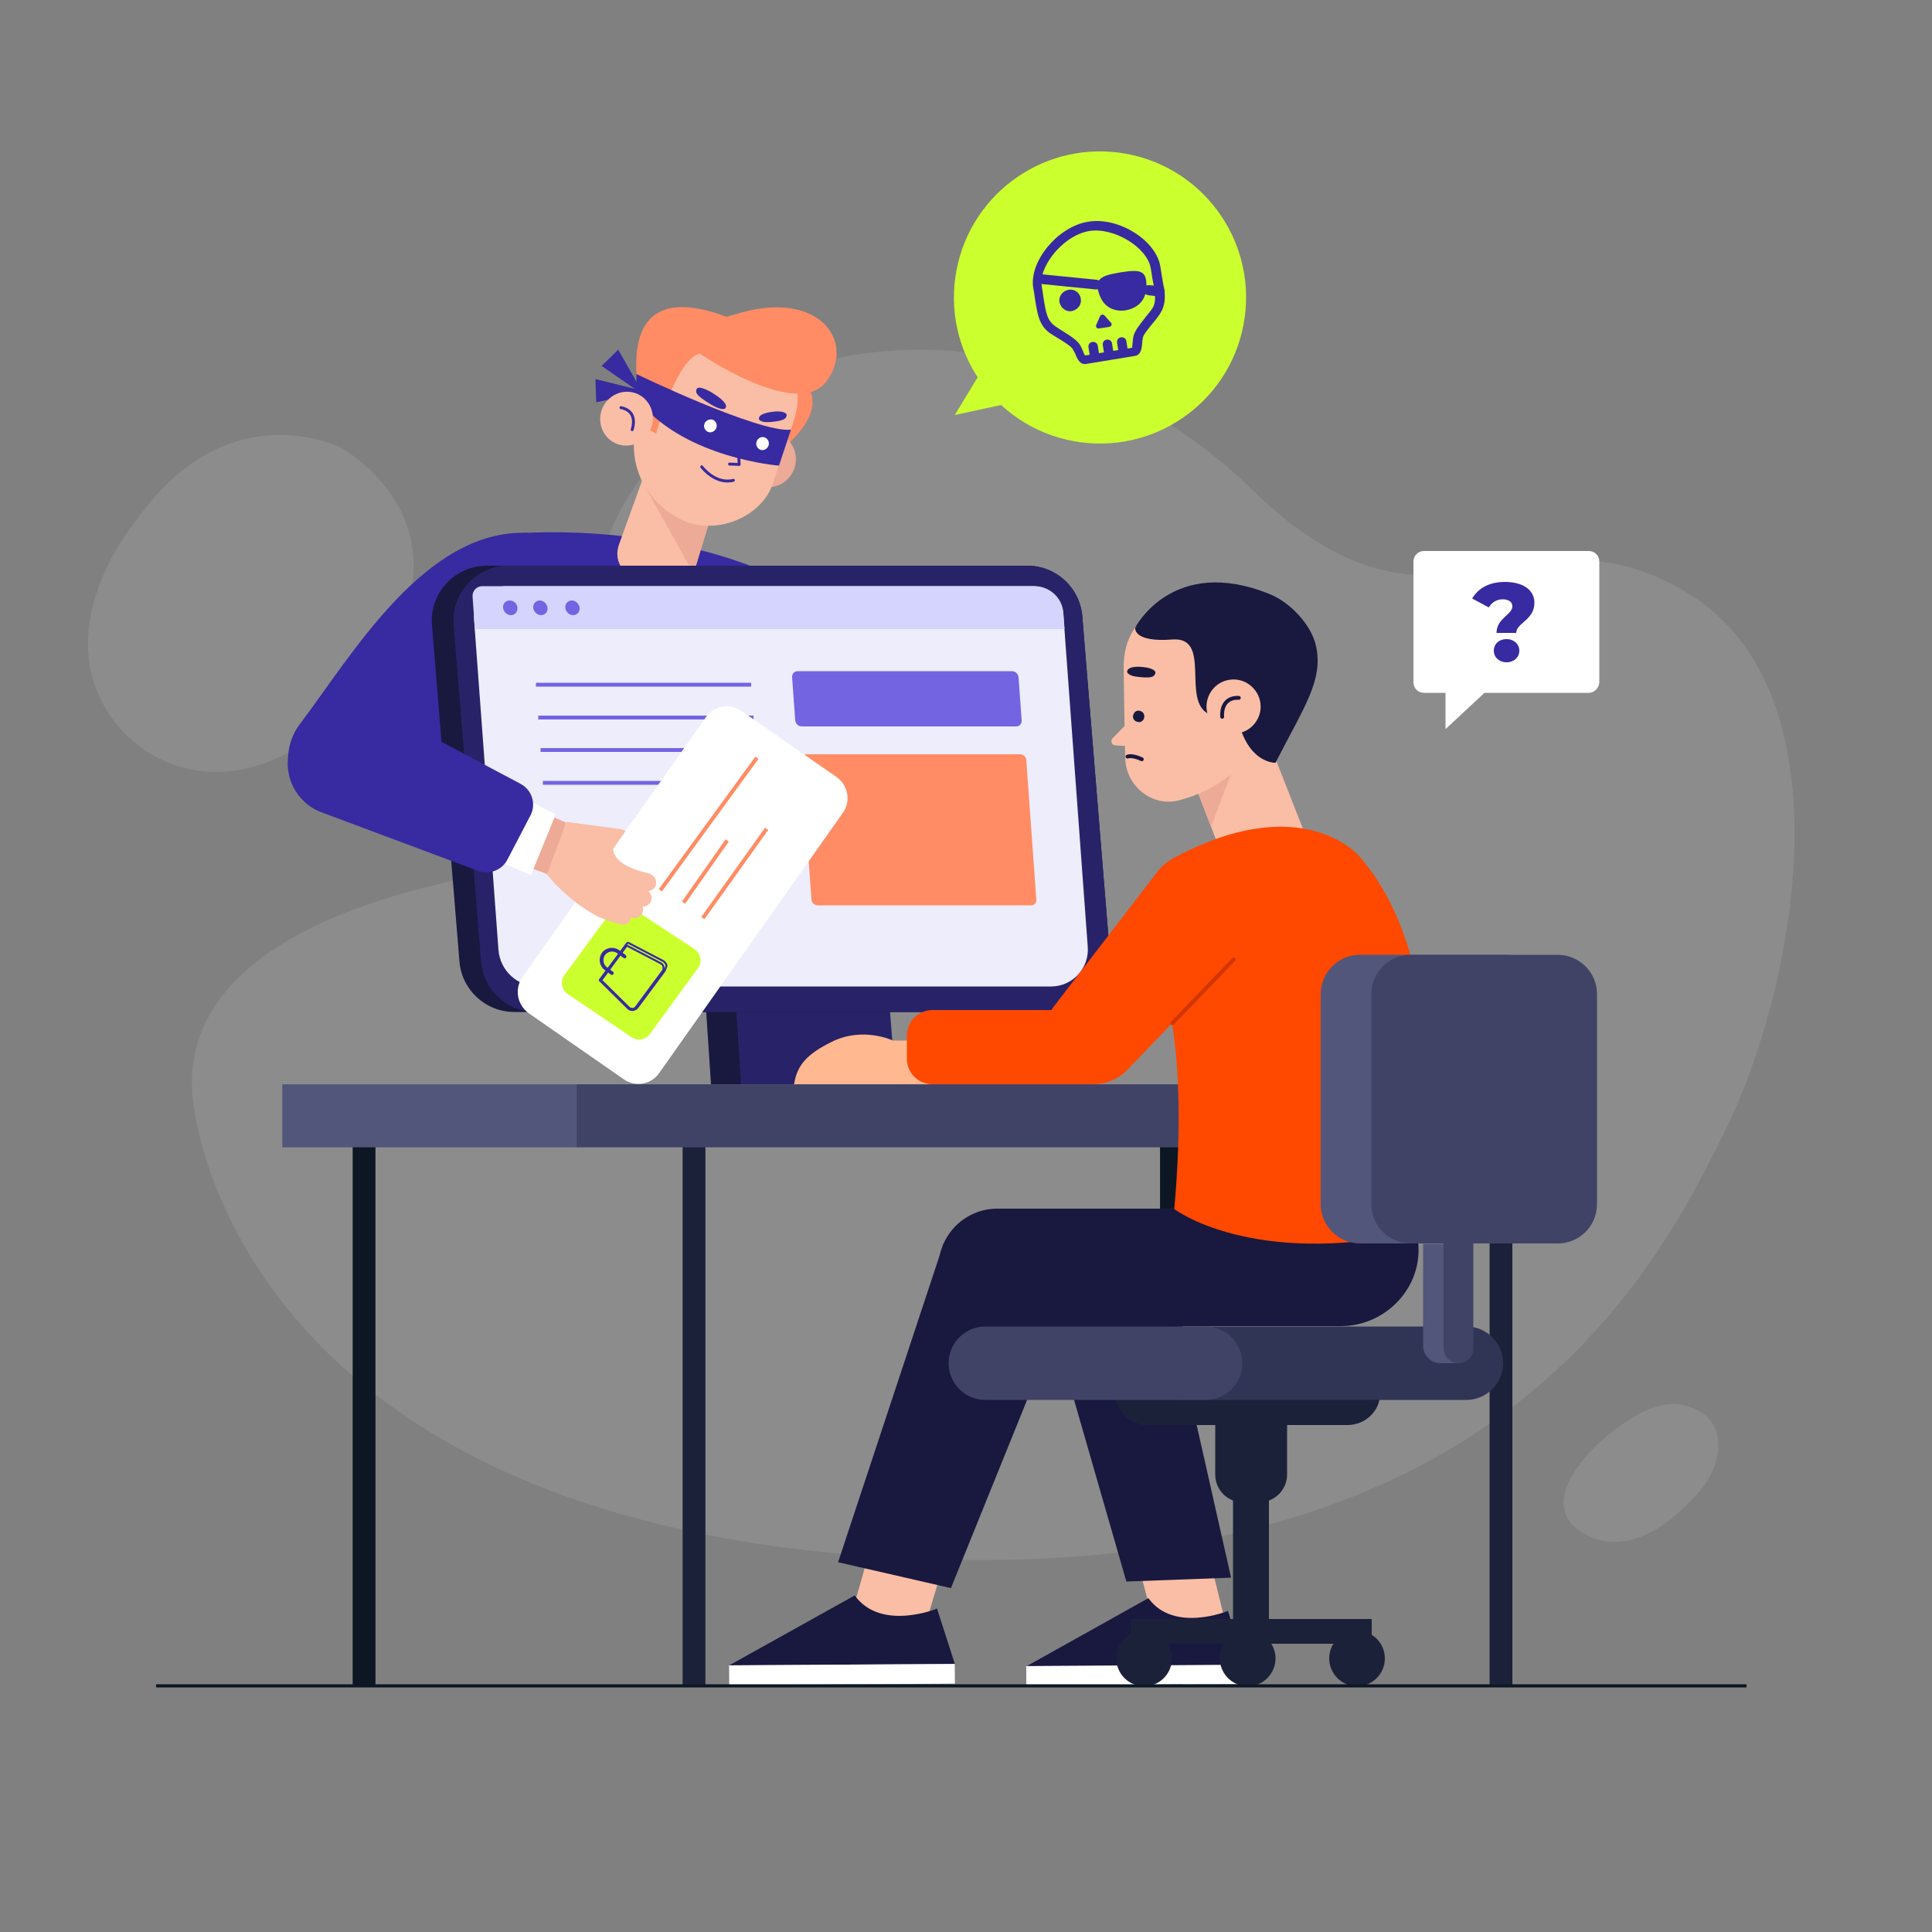 <?xml version="1.0" encoding="utf-8"?>
<!-- Generator: Adobe Illustrator 28.0.0, SVG Export Plug-In . SVG Version: 6.00 Build 0)  -->
<svg version="1.1" id="OBJECTS" xmlns="http://www.w3.org/2000/svg" xmlns:xlink="http://www.w3.org/1999/xlink" x="0px" y="0px"
	 viewBox="0 0 500 500" style="enable-background:new 0 0 500 500;" xml:space="preserve">
<rect x="0" y="0" width="500" height="500" fill="#808080" stroke="none"/>
<style type="text/css">
	.st0{opacity:0.1;}
	.st1{fill:#FFFFFF;}
	.st2{fill:#1C213A;}
	.st3{fill:#0D1723;}
	.st4{fill:#404366;}
	.st5{fill:#51567A;}
	.st6{fill:#382AA0;}
	.st7{fill:#FF8C64;}
	.st8{fill:#EDAA96;}
	.st9{fill:#F9BEA5;}
	.st10{fill:none;stroke:#382AA0;stroke-width:0.75;stroke-linecap:round;stroke-linejoin:round;stroke-miterlimit:10;}
	.st11{fill:#CCFF2E;}
	.st12{fill-rule:evenodd;clip-rule:evenodd;fill:#382AA0;}
	.st13{fill:#19183F;}
	.st14{fill:#282368;}
	.st15{clip-path:url(#XMLID_00000035498002069662002590000003569651680881428364_);fill:#282368;}
	.st16{fill:#EDEDFC;}
	.st17{fill:#D5D4FF;}
	.st18{fill:#7364E2;}
	.st19{fill:none;stroke:#7364E2;stroke-miterlimit:10;}
	.st20{fill:none;stroke:#382AA0;stroke-width:0.5;stroke-linecap:round;stroke-linejoin:round;stroke-miterlimit:10;}
	.st21{fill:none;stroke:#FF8C64;stroke-miterlimit:10;}
	.st22{fill:none;stroke:#19183F;stroke-linecap:round;stroke-linejoin:round;stroke-miterlimit:10;}
	.st23{fill:#FF4800;}
	.st24{fill:#FFB890;}
	.st25{fill:none;stroke:#D13600;stroke-linecap:round;stroke-linejoin:round;stroke-miterlimit:10;}
	.st26{fill:#303556;}
	.st27{fill:none;stroke:#0D1723;stroke-width:0.811;stroke-miterlimit:10;}
</style>
<g class="st0">
	<path class="st1" d="M152.4,171.5c0.1,1.9,3.3,47.6-37.6,57c-47.3,10.9-68.1,31.2-64.8,56.8c3.3,25.6,30.8,110.9,185.3,118
		c151.9,7,193-73.6,211.5-111.4c17.6-35.9,32.6-112.5-10-138.4c-42.6-26-64.5,20.2-112.8-26.8C256.4,60.8,148.1,90.3,152.4,171.5z"
		/>
	<path class="st1" d="M435.4,363.6c0,0-5.4-1.9-14.7,4.4c-11,7.4-23.7,22.1-10.2,29.2c13.4,7,26.4-7.9,29.5-11.4
		C446,378.7,448,366.3,435.4,363.6z"/>
	<path class="st1" d="M35.8,134c0,0-20.2,23.2-10.3,45.8c10,22.6,44,32.6,71.3-6c27.3-38.6-8.7-58-8.7-58S59.2,101.2,35.8,134z"/>
</g>
<g>
	<g>
		
			<rect x="385.5" y="290" transform="matrix(-1 -1.224647e-16 1.224647e-16 -1 776.903 726.051)" class="st2" width="5.9" height="146.1"/>
		
			<rect x="300.1" y="290" transform="matrix(-1 -1.224647e-16 1.224647e-16 -1 606.214 726.051)" class="st3" width="5.9" height="146.1"/>
		
			<rect x="176.6" y="290" transform="matrix(-1 -1.224647e-16 1.224647e-16 -1 359.159 726.051)" class="st2" width="5.9" height="146.1"/>
		
			<rect x="91.3" y="290" transform="matrix(-1 -1.224647e-16 1.224647e-16 -1 188.471 726.051)" class="st3" width="5.9" height="146.1"/>
		
			<rect x="149.1" y="280.6" transform="matrix(-1 -1.224647e-16 1.224647e-16 -1 559.937 577.524)" class="st4" width="261.7" height="16.3"/>
		
			<rect x="73" y="280.6" transform="matrix(-1 -1.224647e-16 1.224647e-16 -1 222.154 577.524)" class="st5" width="76.1" height="16.3"/>
	</g>
	<g>
		<g>
			<g>
				<path class="st6" d="M134.9,138c0,0,41.4-3.5,73.9,15.3l-37.4,33.7l-43.6-12.3L134.9,138z"/>
				<path class="st6" d="M136.5,137.9c0,0,8.5,28.2-25.2,56.7l-10.2,11.2c-5.4,6.6-15.3,7.4-21.6,1.7v0c-5.7-5.2-6.6-13.9-1.9-20.1
					C91.2,169.4,110,136.9,136.5,137.9z"/>
			</g>
			<g>
				<g>
					<polygon class="st6" points="166.7,102.3 160,90.5 155.7,94.7 					"/>
					<polygon class="st6" points="167.4,101.4 154.1,98.1 154.3,104.1 					"/>
				</g>
				<path class="st7" d="M207.4,98.2c0,0,8.7,5.9-4.1,17.3L203,96.8L207.4,98.2z"/>
				<path class="st8" d="M192.7,116.5c-1.4,3.7,0.4,7.7,3.9,9.1c3.5,1.4,7.5-0.5,8.9-4.2c1.4-3.7-0.4-7.7-3.9-9.1
					C198.1,111,194.1,112.9,192.7,116.5z"/>
				<path class="st9" d="M185,130.2l-5.5,18.2c-1.8,6.1-5.6,5.3-11.5,3.5l0,0c-5-1.6-9.7-5.6-7.8-11l9-24.9L185,130.2z"/>
				<path class="st8" d="M179.5,148.4l-12.6-22.5c0.1-5.4,18.7,2.5,18.7,2.5L179.5,148.4z"/>
				<path class="st9" d="M178.2,135.3L178.2,135.3c9.2,2.8,19.2-2.4,21.8-10.1l5.4-16.2c3.3-9.7-1.4-20.2-10.7-23.7l0,0
					c-9.5-3.6-21.8,0.7-25.5,10.5l-4.1,12.7C161.5,119.9,167.3,131.1,178.2,135.3z"/>
				<path class="st7" d="M169.8,112.2c0,0,5.2-19.3,11.3-20.7c0,0,25.1,17.2,32.7,7.3c7.6-9.9-1.2-23.5-21.6-18
					c-15.4,4.2-19.8,6.2-19.8,6.2l-7,14.1l0,8.8L169.8,112.2z"/>
				<path class="st7" d="M208.8,93.4c0,0-51.7-37.5-43.2,10.6l1.9-0.1l9.8-16.6L208.8,93.4z"/>
				<g>
					<path class="st6" d="M164.7,96.8c0,0,31.7,15.3,40,14.4l-3.1,9.3c0,0-23.8-1.8-36-16.4C165.6,104.1,164.6,101.6,164.7,96.8z"/>
					<g>
						<polyline class="st10" points="191.1,116.3 191.3,120.2 188.8,120.1 						"/>
						<path class="st6" d="M185,102.1c0,0,3.8,2.3,2.7,3.6c0,0-0.8,0.8-4-1.2c-3.2-2-3.9-2.8-3.4-3.8
							C180.6,99.7,183.3,100.9,185,102.1z"/>
						<path class="st6" d="M199.8,106.6c0,0-3.5,0.3-3.4,1.8c0,0,0.1,1.1,3.2,0.8c3.1-0.3,3.9-0.8,4-1.7
							C203.6,106.5,201.4,106.3,199.8,106.6z"/>
						<path class="st1" d="M195.8,114.3c-0.3,0.9,0.2,1.8,1,2.1c0.8,0.3,1.8-0.2,2.1-1.1c0.3-0.9-0.2-1.8-1-2.1
							C197,112.9,196.1,113.4,195.8,114.3z"/>
						<path class="st1" d="M182.3,109.7c-0.3,0.9,0.2,1.8,1,2.1c0.8,0.3,1.8-0.2,2.1-1.1c0.3-0.9-0.2-1.8-1-2.1
							C183.6,108.4,182.6,108.8,182.3,109.7z"/>
						<path class="st10" d="M181.6,120.8c0,0,3.5,4.7,8.2,3.5"/>
					</g>
				</g>
				<g>
					<path class="st9" d="M155.8,105.9c-1.4,3.6,0.4,7.7,3.9,9c3.5,1.3,7.5-0.5,8.8-4.1c1.4-3.6-0.4-7.7-3.9-9
						C161.1,100.5,157.2,102.3,155.8,105.9z"/>
					<path class="st10" d="M163.6,111.2c0,0,1.8-4.8-2.9-5.7"/>
				</g>
			</g>
		</g>
		<g>
			<g>
				<g>
					
						<ellipse transform="matrix(0.184 -0.983 0.983 0.184 156.604 342.677)" class="st11" cx="284.7" cy="77" rx="37.8" ry="37.8"/>
				</g>
				<polygon class="st11" points="254,96 247.1,107.4 266.1,103.3 				"/>
			</g>
			<g>
				<g transform="translate(-171, -547)">
					<g transform="translate(171, 547)">
						<path class="st12" d="M300.7,71.5c-0.1-0.8-0.3-1.6-0.4-2.5c-1.1-6.9-11-13-18.8-11.6c-7.8,1.3-15.2,10.3-14.1,17.1
							c0.2,0.9,0.3,1.7,0.4,2.5c0.7,4.4,1.1,7.4,4.2,9.4c0.8,0.5,1.4,0.9,2.1,1.3c1.8,1.1,3,1.9,3.5,2.6c0.2,0.3,0.4,0.8,0.7,1.3
							c0.5,1.3,1.2,2.8,2.7,2.6l12.8-2.1c1.5-0.3,1.7-2,1.8-3.3c0-0.5,0.1-1.1,0.2-1.5c0.2-0.8,1.2-2,2.5-3.6c0.5-0.6,1-1.2,1.5-1.9
							c1.5-2,1.8-3.9,1.6-6.3c0,0,0,0,0-0.1c0-0.2,0-0.4-0.1-0.6C301.1,73.9,300.9,72.8,300.7,71.5L300.7,71.5z M281.8,59.8
							c6.4-1.1,15.1,4.2,16,9.6c0.2,0.9,0.3,1.8,0.4,2.5c0.1,0.7,0.3,1.4,0.4,2l-1.2-0.1c-0.3,0-0.5,0-0.7,0.1c0-4-1.7-4.2-6.8-3.4
							c-3,0.5-4.8,1-5.5,2.1c-0.2-0.1-0.4-0.2-0.6-0.2l-14-1.4C271.2,66.1,276.5,60.7,281.8,59.8L281.8,59.8z M297.8,80.4
							c-0.5,0.7-1.1,1.3-1.5,1.9c-1.5,1.9-2.5,3.2-2.9,4.5c-0.2,0.6-0.2,1.3-0.3,2c0,0.4-0.1,0.9-0.1,1.2l-1.2,0.2l-0.3-1.9
							c-0.1-0.7-0.7-1.1-1.4-1c-0.7,0.1-1.1,0.7-1,1.4l0.3,1.9l-1.3,0.2l-0.3-1.9c-0.1-0.7-0.7-1.1-1.4-1c-0.7,0.1-1.1,0.7-1,1.4
							l0.3,1.9l-1.3,0.2l-0.3-1.9c-0.1-0.7-0.7-1.1-1.4-1c-0.7,0.1-1.1,0.7-1,1.4l0.3,1.9l-1.2,0.2c-0.2-0.3-0.4-0.7-0.5-1.1
							c-0.3-0.6-0.5-1.2-0.9-1.8c-0.8-1.1-2.1-2-4.2-3.3c-0.6-0.4-1.3-0.8-2-1.3c-2.2-1.5-2.5-3.4-3.2-7.8c-0.1-0.8-0.2-1.6-0.4-2.6
							c0-0.2,0-0.4-0.1-0.6l14,1.4c0.1,0,0.2,0,0.3,0c0.1,0,0.2-0.1,0.3-0.1c0.1,0.5,0.3,1.2,0.6,1.9c1.3,3.2,4.2,4,6.7,3.6
							c2.2-0.4,4.3-1.7,5-4.2c0.2,0.1,0.4,0.2,0.7,0.3l1.8,0.2C299,78,298.8,79.2,297.8,80.4L297.8,80.4z"/>
						<path class="st12" d="M276.5,75c-1.5,0.3-2.6,1.7-2.3,3.2c0.3,1.5,1.7,2.6,3.2,2.3c1.5-0.3,2.6-1.7,2.3-3.2
							C279.5,75.7,278,74.7,276.5,75"/>
					</g>
					<path class="st12" d="M455.7,628.8l-1,2.3c-0.2,0.5,0.2,1,0.7,0.9l2.7-0.4c0.5-0.1,0.8-0.7,0.4-1.1l-1.7-1.9
						C456.5,628.3,455.9,628.4,455.7,628.8z"/>
				</g>
			</g>
		</g>
	</g>
	<g>
		<g>
			<g>
				<polygon class="st13" points="181.8,247.2 184,280.6 224.1,280.6 221.5,247.2 				"/>
				<polygon class="st14" points="189.6,247.2 191.8,280.6 231.8,280.6 229.2,247.2 				"/>
			</g>
			<g>
				<g>
					<defs>
						<path id="XMLID_3_" d="M273,261.9H133.1c-7.4,0-13.6-5.7-14.2-13.1l-7.1-87c-0.7-8.3,5.9-15.4,14.2-15.4h139.9
							c7.4,0,13.6,5.7,14.2,13.1l7.1,87C287.9,254.7,281.3,261.9,273,261.9z"/>
					</defs>
					<use xlink:href="#XMLID_3_"  style="overflow:visible;fill:#19183F;"/>
					<clipPath id="XMLID_00000090287931277625675510000004968125090000219281_">
						<use xlink:href="#XMLID_3_"  style="overflow:visible;"/>
					</clipPath>
					<path style="clip-path:url(#XMLID_00000090287931277625675510000004968125090000219281_);fill:#282368;" d="M278.6,261.9H138.7
						c-7.4,0-13.6-5.7-14.2-13.1l-7.1-87c-0.7-8.3,5.9-15.4,14.2-15.4h139.9c7.4,0,13.6,5.7,14.2,13.1l7.1,87
						C293.6,254.7,287,261.9,278.6,261.9z"/>
				</g>
				<g>
					<path class="st16" d="M272,255.3H139.2c-5.3,0-9.8-4.1-10.2-9.5l-6.3-85.2c-0.4-4.8,3.5-8.9,8.3-8.9h136.2c4.2,0,7.7,3.2,8,7.4
						l6.3,85.8C282,250.5,277.6,255.3,272,255.3z"/>
					<path class="st17" d="M275.5,162.8H122.9l-0.6-8.4c-0.1-1.4,1-2.7,2.5-2.7h142.9c4,0,7.3,3.1,7.5,7L275.5,162.8z"/>
					<g>
						<path class="st18" d="M133.9,157.3c0.1,1.1-0.7,1.9-1.7,1.9c-1,0-1.9-0.9-2-1.9c-0.1-1.1,0.7-1.9,1.7-1.9
							C133,155.4,133.9,156.3,133.9,157.3z"/>
						<path class="st18" d="M141.7,157.3c0.1,1.1-0.7,1.9-1.7,1.9c-1,0-1.9-0.9-2-1.9c-0.1-1.1,0.7-1.9,1.7-1.9
							C140.7,155.4,141.6,156.3,141.7,157.3z"/>
						<path class="st18" d="M150,157.3c0.1,1.1-0.7,1.9-1.7,1.9c-1,0-1.9-0.9-2-1.9c-0.1-1.1,0.7-1.9,1.7-1.9
							C149,155.4,149.9,156.3,150,157.3z"/>
					</g>
					<g>
						<path class="st18" d="M263,188h-55.5c-0.9,0-1.6-0.7-1.7-1.6l-0.8-11.1c-0.1-0.9,0.6-1.6,1.4-1.6h55.5c0.9,0,1.6,0.7,1.7,1.6
							l0.8,11.1C264.5,187.3,263.8,188,263,188z"/>
						<path class="st7" d="M266.9,234.3h-55.3c-0.8,0-1.6-0.7-1.6-1.5l-2.6-36.1c-0.1-0.8,0.6-1.5,1.4-1.5H264
							c0.8,0,1.6,0.7,1.6,1.5l2.6,36.1C268.3,233.6,267.7,234.3,266.9,234.3z"/>
						<g>
							<g>
								<line class="st19" x1="138.7" y1="177.2" x2="194.4" y2="177.2"/>
							</g>
							<g>
								<line class="st19" x1="139.3" y1="185.7" x2="195" y2="185.7"/>
							</g>
							<g>
								<line class="st19" x1="139.9" y1="194.1" x2="195.6" y2="194.1"/>
							</g>
							<g>
								<line class="st19" x1="140.5" y1="202.6" x2="196.3" y2="202.6"/>
							</g>
						</g>
					</g>
				</g>
			</g>
		</g>
		<g>
			<g>
				<g>
					<path class="st1" d="M135.2,252.9l47.5-67.3c2.1-3,6.2-3.7,9.2-1.6l24.6,17.1c3,2.1,3.8,6.3,1.6,9.3l-47.5,67.3
						c-2.1,3-6.2,3.7-9.2,1.6l-24.6-17.1C133.8,260,133.1,255.9,135.2,252.9z"/>
				</g>
				<g>
					<g>
						<path class="st11" d="M158.4,235.6c-3.1,4.2-9.1,12.3-12.3,16.7c-1.2,1.6-0.8,3.9,0.9,5l16.4,11.1c1.6,1.1,3.7,0.7,4.8-0.8
							l12.4-17c1.2-1.6,0.8-3.9-0.9-5l-16.4-10.8C161.6,233.7,159.5,234.1,158.4,235.6z"/>
						<g>
							<path class="st20" d="M171.9,251.4l-6.9,9.3c-0.3,0.4-0.7,0.6-1.2,0.7c-0.5,0-1-0.1-1.3-0.5l-7.2-7.1c-0.1-0.1-0.1-0.2,0-0.3
								l7-9.4c0.1-0.1,0.2-0.1,0.3-0.1l9,4.7c0.4,0.2,0.8,0.7,0.9,1.2C172.3,250.5,172.2,251,171.9,251.4z M155.6,253.7l7.1,7
								c0.3,0.3,0.6,0.4,1,0.4c0.4,0,0.7-0.2,0.9-0.5l6.9-9.3c0.2-0.3,0.3-0.7,0.2-1.1c-0.1-0.4-0.3-0.7-0.7-0.9l-8.8-4.6
								L155.6,253.7z"/>
							<path class="st20" d="M161.8,247.7c-0.1,0.1-0.2,0.1-0.3,0l-1.6-1.2c-1.1-0.8-2.7-0.6-3.5,0.5c-0.8,1.1-0.6,2.7,0.5,3.5
								l1.6,1.2c0.1,0.1,0.1,0.2,0,0.3s-0.2,0.1-0.3,0l-1.6-1.2c-1.3-1-1.5-2.8-0.6-4.1c1-1.3,2.8-1.5,4.1-0.6l1.6,1.2
								C161.9,247.5,161.9,247.6,161.8,247.7z"/>
						</g>
					</g>
					<g>
						<g>
							<line class="st21" x1="170.9" y1="230.4" x2="195.9" y2="196.1"/>
							<line class="st21" x1="176.9" y1="233.6" x2="188.2" y2="217.5"/>
							<line class="st21" x1="181.9" y1="237.6" x2="198.4" y2="214.5"/>
						</g>
					</g>
				</g>
				<g>
					<g>
						<path class="st9" d="M160.7,214.6c1.2,0.2,2.1,1.2,2.4,2.3c0.3,1.6-0.8,3-2.4,3l-2-0.2c0.1,1.7,1.3,4.5,9.1,6.3
							c1.3,0.3,2.2,1.6,2,2.8c-0.2,1-1,1.7-1.9,1.8c0,0-0.1,0-0.1,0c0.6,0.6,0.9,1.4,0.8,2.2c-0.2,1-1,1.7-1.9,1.8
							c-0.1,0-0.3,0-0.4,0c0.1,0.4,0.2,0.8,0.1,1.2c-0.2,1-1,1.7-1.9,1.8c-0.3,0-0.6,0-0.8-0.1c-0.1,0-0.2-0.1-0.3-0.1
							c0,0,0,0.1,0,0.1c-0.2,1-1,1.7-1.9,1.8c-0.3,0-0.6,0-0.8-0.1c-2.1-0.5-4-1.1-5.7-1.9l0,0c0,0,0,0-0.1,0
							c-0.8-0.4-1.5-0.8-2.1-1.2c-3.2-1.8-8.6-6.1-12.1-10.9l6-12.5L160.7,214.6z"/>
					</g>
				</g>
				<polygon class="st1" points="163.9,212.2 158.6,219.8 162.5,221.5 165,220.4 166.9,215.2 				"/>
			</g>
			<g>
				<g>
					<g>
						<polygon class="st8" points="126.1,203.8 146.5,212.9 141.6,226.2 119.3,218.1 						"/>
					</g>
				</g>
				<g>
					<polygon class="st1" points="135.3,206.4 143.8,210.8 137.4,226.5 127.7,222.3 					"/>
					<g>
						<path class="st6" d="M95.3,181.9l39.5,21c2.9,1.6,4,5.2,2.5,8.1l-6,11.5c-1.4,2.7-4.6,3.9-7.5,2.9l-40.4-15.1
							c-6.7-2.4-10.4-9.6-8.4-16.5v0C77.3,186,87.8,178.7,95.3,181.9z"/>
						<line class="st6" x1="114.2" y1="192" x2="95.3" y2="181.9"/>
					</g>
				</g>
			</g>
		</g>
	</g>
	<g>
		<g>
			<g>
				<g>
					<g>
						<g>
							<polygon class="st9" points="299.7,424.3 289.8,386.7 308.8,386 318.7,426.3 300.4,426.1 							"/>
							<g>
								<path class="st13" d="M317.8,416.9c0,0-14,5.8-20.6-3.3l-31.5,17.6l56.5-0.3L317.8,416.9z"/>
								
									<rect x="265.6" y="431" transform="matrix(1 -6.146468e-03 6.146468e-03 1 -2.659 1.815)" class="st1" width="56.5" height="5"/>
							</g>
						</g>
						<polygon class="st13" points="267.2,324.9 291.5,409.3 318.6,408.3 301.7,333.3 						"/>
					</g>
					<g>
						<g>
							<g>
								<polygon class="st9" points="220.1,418.7 230.9,381 249,388.6 237,428.9 219.9,420.8 								"/>
								<g>
									<path class="st13" d="M242.5,416.3c0,0-14.5,6-21.3-3.4L188.7,431l58.4-0.4L242.5,416.3z"/>
									
										<rect x="188.7" y="430.8" transform="matrix(1 -6.146580e-03 6.146580e-03 1 -2.66 1.347)" class="st1" width="58.4" height="5.1"/>
								</g>
							</g>
							<polygon class="st13" points="244.2,321.8 216.9,404.3 246.1,411 278.8,330.2 							"/>
						</g>
						<path class="st13" d="M300.7,312.8h-42.6c-8.4,0-15.2,6.8-15.2,15.2l0,0c0,8.4,6.8,15.2,15.2,15.2h88.9
							c11.7,0,21.3-10.1,20-21.8c-0.5-4-2.2-7.8-6-10.8L300.7,312.8z"/>
					</g>
				</g>
				<g>
					<polygon class="st9" points="309.2,203 317.6,224.8 338.5,217.8 324.8,182.9 					"/>
					<polygon class="st8" points="313.4,214 318.5,200.5 310.2,205.5 					"/>
					<path class="st9" d="M301.2,157.3c0,0-10.4,2.2-10.4,15.4c0,0,0.1,9.6,0.4,23.4c0.1,7.3,7,12.9,14,11c4.3-1.1,9.1-3.2,13.3-6.7
						l5.8-5.9c13.5-16.5-0.6-41.3-21.5-37.5C302.3,157.1,301.7,157.2,301.2,157.3z"/>
					<path class="st9" d="M292.5,186.4l-4.6,4.7c-0.6,0.7-0.2,1.7,0.7,1.8l4.8,0.3L292.5,186.4z"/>
					<g>
						<g>
							<path class="st13" d="M295.4,172.6c0,0-3.5-0.4-3.7,1.2c0,0-0.1,1.1,3,1.4c3.1,0.3,3.9,0.1,4.3-0.9
								C299.3,173.2,297,172.7,295.4,172.6z"/>
						</g>
					</g>
					<path class="st13" d="M316.2,180.4c0,0,13.1-28.5-22.4-18c0,0,9.7-18.9,34.9-8.6c5.2,2.1,10.8,8,11.9,13.5
						c1.9,8.8-3.2,15.8-10.5,30.1c0,0-6.4,0.3-9.3-9.6C320.3,185.5,316.2,180.4,316.2,180.4z"/>
					<path class="st13" d="M293.8,162.4c0,0-0.8,3.9,9.6,3.1c10.4-0.8,2.2,16,9.5,19.3l14.4-19.5l-8.6-8.7l-9.3,0.1L293.8,162.4z"/>
					<path class="st13" d="M296.1,185.8c-0.2,0.8-1,1.3-1.8,1c-0.8-0.2-1.3-1-1-1.8c0.2-0.8,1-1.3,1.8-1
						C295.9,184.2,296.3,185,296.1,185.8z"/>
					<path class="st22" d="M291.8,195.8c0,0,1.2-0.5,3.7,0.7"/>
					<g>
						<path class="st9" d="M326.2,182c0.5,3.8-2.3,7.4-6.1,7.8c-3.8,0.5-7.4-2.3-7.8-6.1c-0.5-3.8,2.3-7.4,6.1-7.8
							C322.2,175.4,325.7,178.2,326.2,182z"/>
						<path class="st22" d="M316.3,185.5c0,0-0.6-5.1,4.3-4.9"/>
					</g>
				</g>
				<path class="st23" d="M300.7,252.9c0,1,7,17.8,3.2,60c0,0,19.9,15.2,62.4,6c0,0,13.6-65.2-14.6-97.4c0,0-14.8-17.5-48.4,0.8
					L300.7,252.9z"/>
				<g>
					<g>
						<path class="st24" d="M243.8,269.3h-12.7c0,0-7.7-3.7-15.8,0.3c-6.9,3.4-9,6.3-9.8,11h37.5L243.8,269.3z"/>
						<path class="st23" d="M283.6,280.6h-42.3c-3.7,0-6.6-3-6.6-6.6v-6c0-3.7,3-6.6,6.6-6.6h42.3V280.6z"/>
					</g>
					<g>
						<path class="st23" d="M300,225l-26.9,35c-3.8,4.6-3.8,11.4,0,16l0,0c5,6,14.2,6.2,19.3,0.2l26.9-28c5.6-6,4.3-21.3-2.6-25.7
							l0,0C311.3,219.3,304.3,220.2,300,225z"/>
						<line class="st25" x1="303.4" y1="264.8" x2="319.3" y2="248.3"/>
					</g>
				</g>
			</g>
			<g>
				<g>
					<g>
						<path class="st2" d="M348.7,368.8h-51.7c-4.7,0-8.5-3.8-8.5-8.5l0,0h68.7l0,0C357.3,365,353.5,368.8,348.7,368.8z"/>
						<g>
							<path class="st2" d="M325.9,388.8h-4.2c-4,0-7.2-3.2-7.2-7.2v-15.8h18.6v15.8C333.1,385.6,329.8,388.8,325.9,388.8z"/>
							<rect x="319.1" y="383.1" class="st2" width="9.3" height="41.1"/>
						</g>
					</g>
					<rect x="292.7" y="419" class="st2" width="62.3" height="6.4"/>
					<circle class="st2" cx="322.9" cy="429.2" r="7.2"/>
					<circle class="st2" cx="351.2" cy="429.2" r="7.2"/>
					<circle class="st2" cx="296.1" cy="429.2" r="7.2"/>
				</g>
				<g>
					<path class="st26" d="M379.5,362.3h-73.8c-5.3,0-9.5-4.3-9.5-9.5l0,0c0-5.3,4.3-9.5,9.5-9.5h73.8c5.3,0,9.5,4.3,9.5,9.5l0,0
						C389,358,384.7,362.3,379.5,362.3z"/>
					<path class="st4" d="M312,362.3h-57c-5.3,0-9.5-4.3-9.5-9.5l0,0c0-5.3,4.3-9.5,9.5-9.5h57c5.3,0,9.5,4.3,9.5,9.5l0,0
						C321.5,358,317.3,362.3,312,362.3z"/>
				</g>
				<g>
					<g>
						<path class="st5" d="M377.5,352.8h-4.7c-2.5,0-4.5-2-4.5-4.5v-26.4h5.4L377.5,352.8z"/>
						<path class="st4" d="M377.5,352.8L377.5,352.8c-2.1,0-3.9-1.7-3.9-3.9v-27.1h7.7v27.1C381.4,351,379.7,352.8,377.5,352.8z"/>
					</g>
					<g>
						<path class="st5" d="M390,321.8h-38c-5.6,0-10.2-4.5-10.2-10.2v-54.3c0-5.6,4.5-10.2,10.2-10.2h38c5.6,0,10.2,4.5,10.2,10.2
							v54.3C400.1,317.3,395.6,321.8,390,321.8z"/>
						<path class="st4" d="M403.1,321.8h-38c-5.6,0-10.2-4.5-10.2-10.2v-54.3c0-5.6,4.5-10.2,10.2-10.2h38c5.6,0,10.2,4.5,10.2,10.2
							v54.3C413.3,317.3,408.8,321.8,403.1,321.8z"/>
					</g>
				</g>
			</g>
		</g>
		<g>
			<g>
				<g>
					<path class="st1" d="M411.2,179.3h-42.7c-1.5,0-2.7-1.2-2.7-2.7v-31.3c0-1.5,1.2-2.7,2.7-2.7h42.7c1.5,0,2.7,1.2,2.7,2.7v31.3
						C413.8,178.1,412.6,179.3,411.2,179.3z"/>
				</g>
				<polygon class="st1" points="374.1,176.3 374.1,188.7 387.4,176.3 				"/>
			</g>
			<g>
				<path class="st6" d="M391.4,156.9c0-1.2-1.1-1.8-2.5-1.8c-1.6,0-2.8,0.8-3.6,2.1l-4.3-2.3c1.5-2.6,4.3-4.3,8.5-4.3
					c4.4,0,7.6,1.9,7.6,5.4c0,4.5-4.7,5.2-4.7,7.8h-5.1C387.3,160,391.4,159.1,391.4,156.9z M386.6,168.4c0-1.7,1.3-3,3.3-3
					c1.9,0,3.3,1.3,3.3,3c0,1.7-1.4,3-3.3,3C388,171.4,386.6,170.1,386.6,168.4z"/>
			</g>
		</g>
		<line class="st27" x1="40.4" y1="436.3" x2="452" y2="436.3"/>
	</g>
</g>
</svg>

